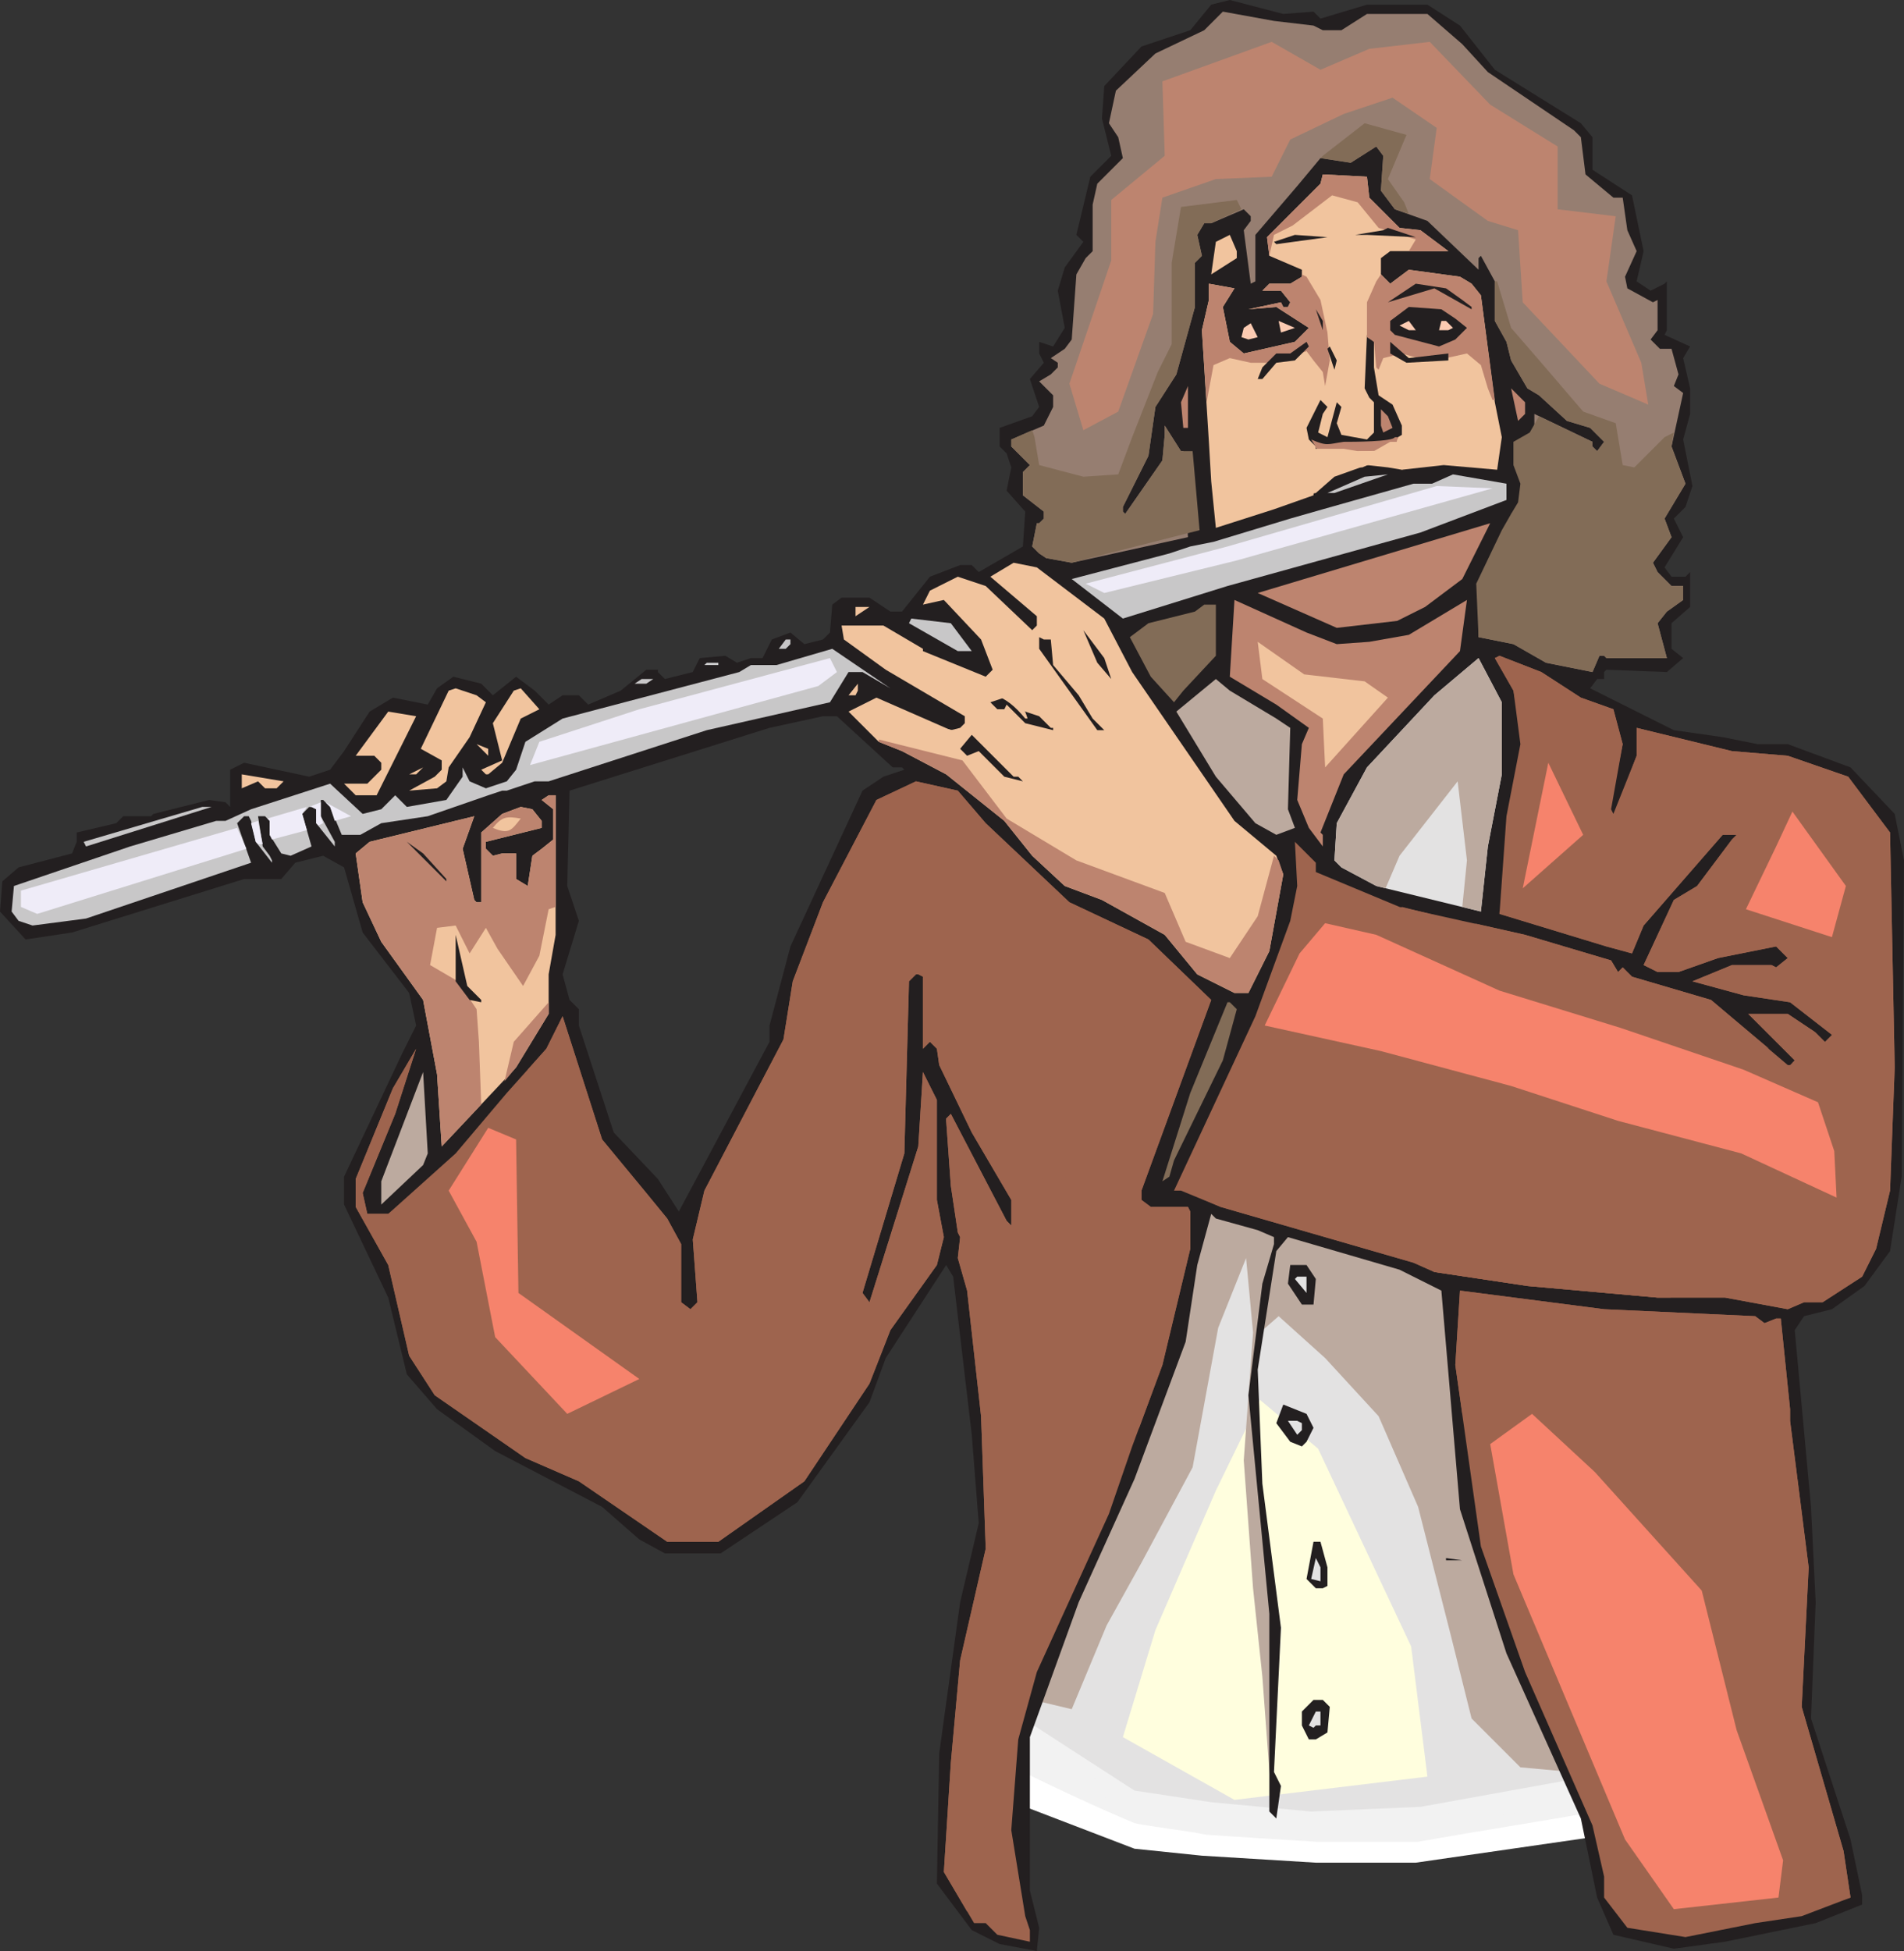 <svg xmlns="http://www.w3.org/2000/svg" width="614.25" height="629.25"><rect width="100%" height="100%" fill="#333333" stroke="none"/><path fill="#fff" fill-rule="evenodd" d="m366 596.25 21.75 2.25 36.75 2.25h32.25l67.5-9.75-49.5-109.5L489 396.75 458.25 378l-67.5-3-51.75 9.75 6 95.25-22.5 52.5L321 579l45 17.25"/><path fill="#fff" fill-rule="evenodd" d="M366 591.75c7.5 1.5 15 2.25 22.5 3 12 1.5 24 2.25 36 3 10.5 0 21.75 0 33-.75 21-3 42.75-6 64.5-9.75L474.75 481.5c4.5-28.5 9-56.25 14.25-84.75-10.5-6-20.25-12.75-30.75-18.75-22.5-.75-45-2.25-67.5-3-17.25 3-34.5 6-51.75 9.75 1.5 31.5 3.75 63.75 6 95.25-7.5 17.25-14.25 34.5-21 51.75-.75 14.25-1.5 27.75-1.5 42 14.25 6 28.5 12 43.5 18"/><path fill="#f2f2f2" fill-rule="evenodd" d="M366 588c7.5 1.5 15.75 2.25 23.25 3.75 11.25.75 23.25 1.5 35.25 2.25h33c21-3.75 41.25-6.75 61.5-10.5-14.25-33.75-29.25-67.5-44.25-102 4.5-28.5 9-56.25 14.25-84.75-10.5-6-20.25-12.75-30.75-18.75-22.5-.75-45-2.25-67.5-3-17.25 3-34.5 6-51.75 9.75 1.5 31.5 3.75 63.75 6 95.25l-20.25 51.75c0 12-.75 24.75-.75 36.75 13.5 6.75 27.75 13.5 42 19.5"/><path fill="#f2f2f2" fill-rule="evenodd" d="M366 585c7.5.75 15.75 2.25 24 3 11.25.75 22.5 2.25 33.75 3 11.25-.75 22.5-.75 34.5-.75 19.5-3.75 39-6.75 58.5-10.5-14.25-32.25-28.5-65.25-42-98.25 4.5-28.5 9-56.25 14.25-84.75-10.5-6-20.25-12.75-30.75-18.75-22.5-.75-45-2.25-67.5-3-17.25 3-34.5 6-51.75 9.75 1.5 31.5 3.75 63.75 6 95.25-6.75 17.25-12.75 34.5-18.75 51.75 0 10.5-.75 21-.75 31.5C339 570 352.5 577.5 366 585"/><path fill="#f2f2f2" fill-rule="evenodd" d="M366 581.25c8.25.75 16.5 2.25 24.75 3.75 10.5.75 21.75 1.5 33 2.25 11.25 0 22.5 0 34.5-.75 18.75-3 37.5-6.75 56.25-10.5-13.5-30.75-27-62.25-39.75-94.5 4.5-28.5 9-56.25 14.25-84.75-10.5-6-20.25-12.75-30.75-18.75-22.5-.75-45-2.25-67.5-3-17.25 3-34.5 6-51.75 9.75 1.5 31.5 3.75 63.75 6 95.25-6 17.25-12 34.5-17.25 51.75C327 540 327 549 327 558c12.75 7.5 25.5 15 39 23.25"/><path fill="#e3e2e2" fill-rule="evenodd" d="m366 577.5 24.75 3.75 32.25 3 35.25-1.5 54-9.75-37.5-91.5L489 396.75 458.25 378l-67.5-3-51.75 9.75 6 95.25-16.5 51.75-.75 21L366 577.5"/><path fill="#fffede" fill-rule="evenodd" d="m362.25 560.25 10.5-34.5 19.5-45 14.25-29.25 18.75 15.75 30 63.75 5.25 42-62.25 7.5-36-20.25"/><path fill="#bcaa9f" fill-rule="evenodd" d="M357 524.25 368.25 504l16.5-30.75 8.25-45 9-22.5 2.25 24-3 41.25 3 41.25 3 28.5 3 40.5L412.5 525l-9-71.25 3-24 6-5.25 15 13.5 17.25 18.75L457.5 486l10.5 41.25 6.75 27L490.5 570l16.5 1.5s-5.25-30.75-5.25-37.5-18-69.75-18-69.75L483 417l-34.5-40.5-109.5-6s-4.5 57-4.5 63v72l-4.5 42 15.75 3.75 11.25-27"/><path fill="#231f20" fill-rule="evenodd" d="M423.75 3.75 426 6l15-4.5h19.5L471 8.25l11.25 14.25L510 39.75l3.75 4.5v10.5L526.5 63l3.75 18-2.25 9.75 4.5 3 4.5-2.25.75-.75v15.75L537 108l8.25 3.75-2.25 3.75 2.25 9.75v8.25l-2.25 8.25 3 15-2.25 6.75-3.75 3.75 3 6-6 9.75 2.25 3h4.5l1.5-1.5v11.25l-6 5.25v8.25l3.75 3-5.25 4.5-19.5-.75-.75.75V219h-2.25l-2.25 3 27 13.5 15.75 2.25L567 240h9.75l20.25 7.5 14.25 15 3 15-.75 102-3.75 24-8.25 11.25-10.5 7.5-9 2.25-3 4.5 5.25 57 1.5 30.75-1.5 37.5 12.75 39 3.75 18v3l-15 6-29.25 6-16.5 2.25-19.5-4.5-5.25-12-5.25-25.5-24-53.25-15-46.5-6-70.5-13.5-6.75-36-10.5-3.75 4.5-6 38.25 1.5 36.75 6 46.5-2.25 46.5 2.25 4.5-1.5 10.5-2.25-2.25V520.5l-6.75-70.5 4.5-36 3.75-12.75V399l-5.25-2.25-13.5-3.75-1.5-1.5-4.5 16.5-3.75 24.75L366 477l-18 39.75-15.75 43.5v49.5l3 12-.75 7.5-12-2.25-9-4.5-11.25-15 .75-42 6.75-48.75 6-25.5-2.25-28.5-6-51-2.25-3.75-19.5 30-5.25 14.25-23.25 32.25L232.5 501h-18l-8.25-4.5-12-10.5-34.5-18L141 454.5l-9.75-11.25-6-24.75-14.25-30v-9l18.75-39.75 4.5-9-2.25-10.5-15-19.5-6-21-6.75-3.75-9 2.25-4.5 5.25h-12l-55.5 17.25-15 2.25L0 294l.75-9.75 5.25-4.5 17.25-4.5 1.5-3.75v-3l12.75-3 2.25-2.25h9l.75-.75 18-4.5 5.25.75 1.5 1.5v-12l4.5-2.25 21 4.5 6.75-2.25 4.5-6 8.25-12.75 7.5-4.5 11.25 2.25 3-5.25 5.25-3.75 9 2.25 3.75 3.75 7.5-6 6 4.5 4.5 4.5 4.5-3h5.25l3 3 10.5-4.5 8.25-6.75h3.75v.75l2.25 2.25 9-2.25 2.25-4.5 8.25-.75 3.75 2.25 4.5-1.5H246l3-6 6-2.25 4.5 3.75 6-1.5 2.25-2.25.75-9 3-2.25h9l6.75 4.5H291l9-11.25 9.75-3.75h3.75l2.25 2.25 14.25-8.25.75-11.25-6-6.75 1.5-7.5-1.5-4.5-2.25-2.25v-6l10.5-3.75 2.25-3-3-9 4.5-5.25-1.5-3v-3.75l4.5 1.5 3.75-6-2.25-12 2.25-7.5 6-8.25-2.25-2.25 4.5-18.75 6.75-6.75-3-12 .75-10.5 12-12.75L384 9.75l6.75-8.25 6-1.5L414 4.5l9.75-.75M288 247.5 270 231h-4.5l-17.25 3.75-64.5 20.25-.75 30.75 3.75 11.25-5.25 17.25 2.25 8.25 3 3v5.25l11.25 34.5 14.25 15 6.75 10.5L248.25 336v-5.25l6.75-25.5L278.25 255l6.75-4.5 6.75-2.25-.75-.75h-3"/><path fill="#967e71" fill-rule="evenodd" d="m423.75 8.25 3 1.5h6L441 4.5h19.5l11.25 9.75 8.25 9L507.75 42l2.25 2.25 1.5 12 9 7.5h3l1.5 10.5 3 6.75-3.75 8.25L525 93l8.25 4.5 1.5-.75v9.75l-2.25 3 3 3h3.75l2.25 8.25-1.5 3.75 3 2.25-3.75 17.25 4.5 12-6.75 11.25 2.25 6-6 8.25 1.5 3 4.5 4.5H543v4.5l-5.25 3.75-3 3.75 3 11.25h-19.5l-.75-.75H516l-2.25 5.25-15-3-10.5-6L477 205.5V195l10.5-25.5v-3.75l9-4.5 3.75-1.5 4.5-3.75-1.5-12-6-4.5H495v-6l18.75 9v1.5l1.5 1.5 2.25-3-4.5-4.5-7.5-2.25-9-8.25-3.75-2.25-5.25-9-1.5-6-3.75-6.75V90.75l-4.5-8.25-.75.75V87l-16.5-15.75L450 67.5l-4.5-6 .75-11.25-2.25-3-8.25 5.25L426 51l-7.5 9L405 75.75v15l-1.5.75-2.25-17.25 2.25-3v-1.5l-2.25-2.25-10.5 4.5h-2.25l-2.25 3.75 1.5 6.75-2.25 2.25V99l-6 21.75-6.75 10.5L370.5 147l-8.25 16.5v1.5l.75.75 12-17.25.75-8.25v-3l5.25 8.25h.75l1.5 27.75-37.5 8.25-8.25-1.5-2.25-1.5-2.25-2.25 1.5-7.5h.75l1.5-1.5V165l-6.75-5.25v-7.5l2.25-2.25-6-6v-2.25l10.5-4.5 3-6v-3.75l-4.5-4.5 3.75-2.25 2.25-2.25V117l-2.25-1.5 4.5-3 2.25-3 1.5-21 3-5.25L352.5 81V66l1.5-6.75 8.25-8.25-1.5-6.75-3-4.5 2.25-10.5 12.75-12 15.75-7.5 6-6 16.5 3 12.75 1.5"/><path fill="#826c57" fill-rule="evenodd" d="m333.75 141 1.5 9 14.25 3.75 11.25-.75 4.5-12 8.25-21 4.5-9V84.75l3-18 18-2.25 1.5 3-9.75 4.5h-2.25l-2.25 3.75 1.5 6.75-2.25 2.25V99l-6 21.75-6.75 10.5L370.5 147l-8.25 16.5v1.5l.75.75 12-17.25.75-8.25v-3l5.25 8.25h3.75L387 171l-41.25 10.5-8.25-1.5-2.25-1.5-2.25-2.25 1.5-7.5h.75l1.5-1.5V165l-6.75-5.25v-7.5l2.25-2.25-6-6v-2.25l6.75-3 .75 2.25M426 51l.75-.75 13.5-10.5 13.5 3.75-6 14.25 5.25 7.5 1.5 3.75-4.5-1.5-4.5-6 .75-11.25-2.25-3-8.25 5.25L426 51m56.25 39.75h.75l4.5 15 9.75 11.25 13.5 15.75 10.5 3.75 2.25 13.5 3.75.75L537 141l3-1.5-.75 4.5 4.5 12-6.75 11.25 2.25 6-6 8.25 1.5 3 4.5 4.5H543v4.5l-5.25 3.75-3 3.75 3 11.25h-19.5l-.75-.75H516l-2.25 5.25-15-3-10.5-6L477 205.5l-.75-17.25L484.5 171l3-5.25 2.25-3.75.75-6-2.25-6v-7.5l5.25-3 3-5.25 17.25 8.25v1.5l1.5 1.5 2.25-3-4.5-4.5-7.5-2.25-9-8.25-3.75-2.25-5.25-9-1.5-6-3.75-6.75V90.75"/><path fill="#f1c49e" fill-rule="evenodd" d="m441.75 63.75 9.75 9.75 6.75.75 9 6.75H448.5l-3 2.25v5.25l3 3 6-4.5 16.5 2.25 3.75 2.25 3 3.75 4.5 34.5L484.5 141l-1.5 10.5-17.25-1.5-13.5 1.5-3.75-9 3.75-2.25v-3l-3-6.75-4.5-3-1.5-9v-8.25L441 108l-.75 17.25 1.5 3 1.5 1.5v9.75l-2.25 2.25-8.25-1.5-1.5-3.75 1.5-5.25-1.5-1.5-3 11.25-3-1.5 1.5-6 1.5-2.25L426 129l-4.5 9 .75 3.75 2.25 2.25-.75 15.75-12.75 4.5-18.75 6-1.5-15-.75-12.75-2.25-36 2.25-9.75V91.5l8.25 1.5-3.75 6 2.25 11.25 4.5 3.75 16.5-3.75 4.5-4.5-10.5-6.75-9 .75 10.5-2.25.75 1.5h1.5l.75-1.5-3-3.75h-6l2.25-2.25h6.75l3.75-2.25V87l-10.5-4.5-.75-6L426 59.25l.75-3L441 57l.75 6.75"/><path fill="#bd846f" fill-rule="evenodd" d="M423 141.75c5.25 2.25 5.25 1.5 10.5.75 3 0 15.75 0 16.5-1.5h.75s.75 0 0 .75c-.75 6-15 8.25-24 5.25-1.5-.75-2.25-3-3.75-5.25m-33.75-12 2.25-12 5.25-2.25 6.75 1.5h5.25l6.75-1.5 6-2.25 2.25 3 3 3.75.75 4.5 1.5-8.25-.75-9-2.25-10.5-4.5-7.5-1.5-.75v.75l-3.75 2.25h-6.75l-2.25 2.25h6l3 3.75-.75 1.5H414l-.75-1.5-10.5 2.25 9-.75 10.5 6.75-4.5 4.5-16.5 3.75-4.5-3.75L394.5 99l3.75-6-8.25-1.5v5.25l-2.25 9.75 1.5 23.25M409.5 82.5l1.5-6.75 6-3L429.75 63l8.25 2.25 6.75 8.25 12 3.75L454.5 81h12.75l-9-6.75-6.75-.75-9.75-9.75L441 57l-14.25-.75-.75 3-17.25 17.25.75 6m36 6-1.5 2.25-3 6.75v11.25l2.25 1.5.75 8.25.75.75 1.5-3.75 6-1.5 5.25 1.5h9l6.75-1.5 4.5 3.75 2.25 7.5 1.5 3.75h.75l-4.5-33.75-3-3.75-3.75-2.25L454.5 87l-6 4.5-3-3"/><path fill="#231f20" fill-rule="evenodd" d="M441 75.75h-3.75l9-1.5 1.5-.75 9 3-15.75-.75"/><path fill="#f1c49e" fill-rule="evenodd" d="m399 83.25-8.25 5.25 1.5-10.5 4.5-2.25L399 81v2.25"/><path fill="#231f20" fill-rule="evenodd" d="M411.75 78.75 411 78l6.75-2.25 10.5.75-16.5 2.25m60 18 3 2.25v.75l-12-6.75-15 4.5 9-6 9.75 1.5 5.25 3.75m-2.25 6 3.75 3-3.75 3.75-5.25 2.25L450 108l-1.5-1.5v-3l6-4.5 10.5.75 4.5 3m-42.75 3.75-2.25-6.75 2.25 3.75zm0 0"/><path fill="#fccbb2" fill-rule="evenodd" d="m451.5 105 3-1.5 2.25 3h-2.25l-3-1.5m17.25.75-1.5.75h-3l.75-3h1.5l2.25 2.25m-66 3.75-2.25-.75.75-3 2.25-1.5 2.25 4.5-3 .75"/><path fill="#231f20" fill-rule="evenodd" d="m417.75 116.25-6 .75-4.5 5.25h-1.5l1.5-3.75 4.5-4.5h4.5l5.25-3.75.75 1.5-4.5 4.5m49.5-2.25v2.25l-13.5.75-5.25-3v-3.75l6 5.25 12.75-1.5m-36.75 5.25-2.25-6.75.75-.75 2.25 4.5-.75 3"/><path fill="#bd846f" fill-rule="evenodd" d="m381.75 138-.75-8.25 2.25-5.25V138h-1.5M492 133.5l-2.25 2.25-2.25-10.5 4.5 4.5v3.75"/><path fill="#c8c7c8" fill-rule="evenodd" d="M430.5 159h-2.25l12-5.25 7.5-.75-17.25 6m55.5 2.25-27.75 10.5L396 189l-33.75 10.5-16.5-12.75 31.5-8.25 6.75-2.25 7.5-1.5 24.75-7.5 10.5-3L456 156h6l6.75-3 17.25 3v5.25"/><path fill="#bd846f" fill-rule="evenodd" d="m450.75 200.25-19.5 2.25-25.5-11.25 75-22.5-9 18-12 9-9 4.5"/><path fill="#f1c49e" fill-rule="evenodd" d="m356.25 199.5 9 17.25 33 48 13.5 11.25 2.25 6-4.5 24.75-6.75 13.5h-4.5l-12-6-10.5-12.75-20.25-11.25-12-4.5L333 276l-9-11.25-18.75-15-14.25-7.5-7.5-3-9.75-9.75 9-4.5 24 10.5 3-.75 1.5-1.5V231l-25.5-15-13.5-9.75-.75-4.5H285l12.75 7.5v.75l20.25 8.25 2.25-2.25-3.75-9.75-12-12.75-6.75 1.5 2.25-4.5 9-4.5 9 3 15 14.25 1.5-1.5v-3l-15-12.75 7.5-4.5 7.5 1.5 21.75 16.5"/><path fill="#f1c49e" fill-rule="evenodd" d="m333.75 253.5-5.25-8.25 12 2.25 3-8.25L348 231l7.5 3 .75-13.5 9.75.75 16.5 31.5 23.25 21-2.25 13.5-6 12-9.75-4.5-4.5-12.75-49.5-28.5m-2.25-66c3 2.25 7.5 3.75 11.25 6 1.5.75 3 3 4.5 3.75 1.5 1.5 3.75 2.25 5.25 3.75 2.25 2.25 4.5 8.25 6 11.25h-.75c-1.5-.75-3-2.25-3.75-3-1.5-1.5-2.25-3.75-3.75-4.5-2.25-1.5-4.5-1.5-6.75-3-1.5-1.5-2.25-3-3.75-4.5-3-3.75-6-5.25-8.25-9.75m-47.25 42.75 13.5 3.75c3.75.75 9.75.75 13.5 3 3 2.25 5.25 7.5 7.5 10.5l-5.25-3c-1.5-1.5-3-3-4.5-3.75s-3-.75-4.5-.75c-8.25-1.5-14.25-3.75-20.25-9.75"/><path fill="#826c57" fill-rule="evenodd" d="m392.25 211.5-10.5 11.25-3 3.75-7.5-8.25-6.75-12.75 6-4.5 15-3.75 3-2.25h3.75v16.5"/><path fill="#bd846f" fill-rule="evenodd" d="m441.75 207 12.75-2.25 18.75-11.25L471 210l-37.5 39.75-7.5 18.75.75.75V273l-4.5-6-3.75-9 1.5-18 2.25-5.25-10.5-7.5-15-9 1.5-24.75L421.5 204l9.75 3.75 10.5-.75"/><path fill="#f1c49e" fill-rule="evenodd" d="M276 198.75v-3h4.5zm0 0"/><path fill="#c8c7c8" fill-rule="evenodd" d="M313.5 210H309l-15.75-9 .75-1.5 12.75 1.5 6.75 9"/><path fill="#231f20" fill-rule="evenodd" d="m358.5 219-4.5-5.25-4.5-10.5 6.75 9 2.25 6.75M339 206.25l.75 8.25 8.25 9.75 4.5 7.5 3.75 3.75H354l-18.75-26.25v-3.75l1.5.75H339"/><path fill="#c8c7c8" fill-rule="evenodd" d="m255 207.75-1.5 1.5h-2.25l2.25-3h1.5v1.5m23.25 9h-4.5l-6 9.75-39.75 9-51 16.5h-4.5l-9 3H162l-4.5 1.5-19.5 6.75-15 2.25-6.75 3.75h-6l-3.75-9-2.25-2.25h-.75v5.25l4.5 8.25v1.5l-6-7.5V261l-1.5-.75h-.75l-2.25 2.25 3 10.5-6.75 3-3-.75-3.75-6v-4.5l-1.5-1.5h-2.25l1.5 9.75 2.25 3 .75 1.5v.75l-5.25-6.75-1.5-6.75-.75-1.5h-1.5l-2.25 2.25 4.5 12.75-53.25 18-17.25 2.25L6 297l-2.25-3 .75-8.25L42 273l27.75-8.25h3L81 261l25.5-8.25 10.5 9.75 6-1.5 4.5-4.5 3.75 3.75L144 258l5.25-7.5v-3l2.25 4.5 5.25 2.25 6.75-2.25 3-3.75 3-9 12-7.5 57-15 3.75-2.25h8.25l18-5.25L287.25 222l-9-5.25"/><path fill="#e3e2e2" fill-rule="evenodd" d="M484.5 249.75 480 273l-2.25 21-33.75-8.25-11.25-6-2.25-2.25.75-12 9.75-18 21.75-23.25 14.25-12 7.5 14.25v23.25"/><path fill="#c8c7c8" fill-rule="evenodd" d="M231.75 214.5h-4.5l.75-.75h3.75v.75m-23.25 6h-3.75L207 219h3.75l-2.25 1.5"/><path fill="#bcaa9f" fill-rule="evenodd" d="m411.75 231.75 4.5 3-.75 26.25 2.25 6-6 2.25-6.75-3.75-12.75-15-12.75-21 12.75-10.5 4.5 3.75 15 9"/><path fill="#f1c49e" fill-rule="evenodd" d="M276 224.25h-2.25l3-3.75v2.25l-.75 1.5m-119.25 2.25-5.25 11.25-6.75 9.75-.75 4.5-3 2.25-9 .75 8.25-4.5 2.25-2.25v-3l-6.75-3.75 9-18.75L147 222l6.75 2.25 3 2.25m11.25 5.25L162 246l-4.5 3.75h-.75l-1.5-1.5 6.75-3-3-12 6.75-10.5L168 222l6 6.75-6 3"/><path fill="#231f20" fill-rule="evenodd" d="m335.25 231 3.75 3.75h.75v.75l-9-2.25-6-6-.75 1.5h-2.25l-2.25-2.25 4.5-1.5v-.75l6.75 5.25 4.5 1.5"/><path fill="#f1c49e" fill-rule="evenodd" d="M121.5 256.5h-6.75l-3.75-3.75h7.5l4.5-4.5V246l-2.25-2.25h-6l10.5-14.25 9 1.5-12.75 25.5"/><path fill="#231f20" fill-rule="evenodd" d="m328.5 250.5 1.5 1.5-6-1.5-8.25-8.25-3.75 1.5-2.25-2.25 3.75-4.5 13.5 13.5h1.5m221.25-5.25-6 5.25-12.75-2.25-.75-2.25v-3.75l5.25-3 10.5 2.25 3.75 3.75"/><path fill="#f1c49e" fill-rule="evenodd" d="m157.5 243.75-3.75-3.75 3.75 1.5zm0 0"/><path fill="#fff" fill-rule="evenodd" d="m546 245.25-4.5 2.25-8.25-1.5 4.5-3.75 7.5 1.5.75 1.5"/><path fill="#f1c49e" fill-rule="evenodd" d="m132 249.75 4.5-2.25-2.25 2.25zm-42.75 4.5H85.5L83.25 252 78 254.25v-4.5L91.5 252l-2.25 2.25m90 47.25L177 314.25V327l-10.5 17.25-24 25.5-1.5-23.25-4.5-24-13.5-18.75-6-12.75-2.25-15.75 4.5-3.75 33.75-8.25-3.75 10.5 3.75 16.5.75.75h1.5v-22.5l6.75-6 6-2.25 3.75.75 3 3.75V267l-18 4.5v2.25L159 276l3-.75h4.5v8.25l3.75 2.25 1.5-9.75 3-2.25 3.75-3V261l-3.75-3 2.25-1.5h2.25v45"/><path fill="#bd846f" fill-rule="evenodd" d="M155.25 356.25 154.5 336l-.75-10.5-6-9-9-5.25 2.25-12 6-.75 4.5 9 5.25-8.25 3.75 6.75 8.25 12 5.25-9.75 3-15 2.25-.75v-36H177l-2.25 1.5 3.75 3v9.75l-3.75 3-3 2.25-1.5 9.75-3.75-2.25v-8.25H162l-3 .75-2.25-2.25v-2.25l18-4.5v-2.25l-3-3.75-3.75-.75-6 2.25-6.75 6V291h-1.5l-.75-.75-3.75-16.5 3.75-10.5-33.75 8.25-4.5 3.75L117 291l6 12.75 13.5 18.75 4.5 24 1.5 23.25 12.75-13.5M177 319.5v7.5l-10.5 17.25-3.75 4.5 3-12.75L177 323.25v-3.75"/><path fill="#c8c7c8" fill-rule="evenodd" d="m27.75 273-.75-1.5 38.25-11.25h3L27.75 273"/><path fill="#231f20" fill-rule="evenodd" d="M144 283.5v.75l-12.75-12.75 5.25 3.75 7.5 8.25m11.25 39v.75l-3.75-.75-4.5-6v-15l3.75 16.5 4.5 4.5"/><path fill="#826c57" fill-rule="evenodd" d="m399 325.5-4.5 16.5-15.75 32.25-1.5 5.25L375 381l9-28.5 12-29.25h.75l2.25 2.25"/><path fill="#bcaa9f" fill-rule="evenodd" d="M136.5 375.75 123 388.5V381l13.5-35.25L138 372l-1.5 3.75"/><path fill="#231f20" fill-rule="evenodd" d="m424.5 412.5-.75 8.25H420l-4.5-6.75.75-6h5.25l3 4.5"/><path fill="#e3e2e2" fill-rule="evenodd" d="m421.5 417-3.75-4.5.75-.75h3V417"/><path fill="#9e644e" fill-rule="evenodd" d="m566.25 424.5 3 2.25 3.75-1.5h1.5l3 29.25v3.75l6 47.25-2.25 45 13.5 46.5 2.25 15-15.75 6-15 2.25-22.5 4.5-18.75-3-7.5-9.75v-6.75l-3.75-16.5-21.75-49.5-14.25-40.5-8.25-58.5 1.5-24 46.5 6 48.75 2.25M510 225l-12.75-8.25-13.5-5.25-1.5.75 6 10.5L490.5 240l-4.5 23.25-2.25 31.5 34.5 10.5 8.25 2.25 3.75-9 25.5-29.25h4.5l-1.5 1.5-11.25 15-7.5 4.5-9.75 21 4.5 2.25h6.75l12.75-4.5 18.75-3.75 3.75 3.75-3.75 3-1.5-.75h-12.75L546 316.5l16.5 4.5 15 2.25 13.5 10.5-2.25 2.25-3-3-9-6H564l15 15-1.5 1.5h-.75l-24.75-21-25.5-7.5-3-3-1.5 1.5-2.25-3.75L492 301.5l-40.5-9-27-11.25v-3l-6.75-6.75.75 14.25-2.25 11.25L405 327.75 378.75 384H381l12.75 5.25 62.25 18 6.75 3 30 4.5 42 3.75h21.75l20.25 3.75L582 420h6l12.75-8.25 4.5-9 4.5-18.75 1.5-39.75-1.5-75.75-13.5-18-19.5-6.75-18-1.5-30.75-7.5v9l-7.5 18.75-.75-1.5 3.75-21-3-11.25L510 225m-192 40.5 27 25.5 25.5 12 20.25 19.5-22.5 61.5v3l3 2.25h12l.75 1.5v12l-9 37.5-9.75 26.25-7.5 21.75-23.25 51-6 21.75-2.25 29.25 4.5 27.75 1.5 4.5v3.75l-10.5-2.25-3.75-3.75h-3.75l-9.75-16.5 2.25-35.25 3-33 8.25-36-1.5-42.75-4.5-40.5-3-10.5.75-6.75-.75-1.5-2.25-15-1.5-21v-.75l1.5-1.5 18 34.5 1.5 1.5V387l-12.75-21.75L303 343.5l-.75-5.25L300 336l-2.25 2.25V315l-1.5-.75h-.75l-2.25 2.25-1.5 55.5-13.5 45 2.25 3 15.75-50.25 1.5-24 4.5 9V387l2.25 12-2.25 9-15 21-6.75 17.25-21 31.5-27.75 19.5h-16.5l-28.5-19.5-17.25-7.5L140.25 450 132 437.25 125.25 408l-10.5-18.75v-9l12-29.25 7.5-12.75-6.75 21-10.5 25.5 1.5 6.75h6.75L147 372l16.5-19.5 12.75-14.25 5.25-10.5 12.75 39.75 14.25 17.25 6.75 8.25 4.5 8.25V420l3 2.25L225 420l-1.5-20.25 3.75-15.75 17.25-33 8.25-15.75 3-18.75 9.75-25.5 17.25-33 12.75-6 13.5 3 9 10.5"/><path fill="#f6836c" fill-rule="evenodd" d="m480.75 465.75 13.5-9.75 20.25 18.75L549 513l11.25 45 15 42-1.5 12-33.75 3.75-15.75-22.5-36-85.5-7.5-42m-53.25-168 16.5 3.75 39.75 18 39 12L562.5 345l24 10.5 5.25 15.75.75 15L561.75 372 522 361.5l-34.5-11.25-42-11.25-37.5-8.25 11.25-23.25 8.25-9.75"/><path fill="#9e644e" fill-rule="evenodd" d="m128.25 389.25 21.75 10.5-3.75 27 7.5 24 40.5 18.75 26.25 6.75 3.75-17.25 9.75-14.25 20.25-12 12-33.75 7.5-26.25 6-24-6.75-19.5L246.75 366l-6 32.25-9 27.75L213 446.25l-8.25-22.5-23.25-12-4.5-14.25v-33l-6.75-19.5 6-6.75 5.25-10.5 12.75 39.75 14.25 17.25 6.75 8.25 4.5 8.25V420l3 2.25L225 420l-1.5-20.25 3.75-15.75 17.25-33 8.25-15.75 3-18.75 9.75-25.5 17.25-33 12.75-6 13.5 3 9 10.5 27 25.5 25.5 12 20.25 19.5-22.5 61.5v3l3 2.25h12l.75 1.5v12l-9 37.5-7.5 20.25-21.75 19.5-11.25 18-7.5 25.5-6.75 29.25-3 39.75-5.25 24-7.5-12.75 2.25-35.25 3-33 8.25-36-1.5-42.75-4.5-40.5-3-10.5.75-6.75-.75-1.5-2.25-15-1.5-21v-.75l1.5-1.5 18 34.5 1.5 1.5V387l-12.75-21.75L303 343.5l-.75-5.25L300 336l-2.25 2.25V315l-1.5-.75h-.75l-2.25 2.25-1.5 55.5-13.5 45 2.25 3 15.75-50.25 1.5-24 4.5 9V387l2.25 12-2.25 9-15 21-6.75 17.25-21 31.5-27.75 19.5h-16.5l-28.5-19.5-17.25-7.5L140.25 450 132 437.25 125.25 408l-10.5-18.75v-9l12-29.25 7.5-12.75-6.75 21-10.5 25.5 1.5 6.75h6.75l3-2.25M471.75 456l8.25-10.5 36 6 14.25 31.5 29.25 7.5 12.75 44.25 1.5 33.75 21 44.25L597 612l-2.25-15-13.5-46.5 2.25-45-6-47.25v-3.75l-3-29.25H573l-3.75 1.5-3-2.25-48.75-2.25-46.5-6-1.5 24 2.25 15.75m67.5-37.5h-4.5l-42-3.75-30-4.5-2.25-1.5 35.25 3.75 43.5 6"/><path fill="#9e644e" fill-rule="evenodd" d="m381.75 384 18.75-24.75 21.75-3 22.5 15.75L474 385.5l63.75 12 32.25 15 21.75-3.75 12-13.5v-30l-1.5-26.25-8.25-13.5-.75-12.75 9-18 1.5-21.75-4.5-15-20.25-9-23.25-1.5-3.75 18 8.25-1.5 3 9.75-15 17.25 1.5 10.5 20.25-2.25 13.5 8.25-13.5 9 17.25 6 5.25 12.75-1.5-.75v-.75l-13.5-10.5-15-2.25-16.5-4.5 12.75-5.25h12.75l1.5.75 3.75-3-3.75-3.75-18.75 3.75-12.75 4.5h-6.75l-4.5-2.25 9.75-21 7.5-4.5 11.25-15 1.5-1.5h-4.5l-25.5 29.25-3.75 9-8.25-2.25-34.5-10.5V294h12l17.25-3 2.25-9.75 10.5 6-1.5-15.75-3-9.75 6.75-18v-9l30.75 7.5 18 1.5 19.5 6.75 13.5 18 1.5 75.75-1.5 39.75-4.5 18.75-4.5 9L588 420h-6l-5.25 2.25-20.25-3.75h-21.75l-42-3.75-30-4.5-6.75-3-62.25-18-12-5.25m204-51-9-6H564l15 15-.75.75 1.5.75 2.25-12 3.75 1.5m-15 5.25L552 322.5l-25.5-7.5-3-3-1.5 1.5-2.25-3.75L492 301.5l-16.5-3.75 21.75 7.5 14.25 9 26.25 8.25 25.5 12 7.5 3.75m-106.5-42.75-12-3-.75.75 12.75 2.25m57.75-48 1.5-7.5-3-11.25L510 225l-12.75-8.25-13.5-5.25-1.5.75 6 10.5 1.5 8.25 9.75 3 17.25 7.5 5.25 6"/><path fill="#231f20" fill-rule="evenodd" d="m423.75 460.5-2.25 4.5-1.5 1.5-3.75-1.5-4.5-6 2.25-6 7.5 3 2.25 4.5"/><path fill="#e3e2e2" fill-rule="evenodd" d="M420 459v2.25l-1.5 1.5-3-4.5h3l1.5.75"/><path fill="#231f20" fill-rule="evenodd" d="M428.25 505.5v6l-1.5.75h-2.25l-3-3 2.25-12H426l2.25 8.25"/><path fill="#e3e2e2" fill-rule="evenodd" d="m423 509.25 1.5-6.75 1.5 3v4.5l-3-.75"/><path fill="#231f20" fill-rule="evenodd" d="M466.5 503.25v-.75l5.25.75zM429 550.5l-.75 8.25-3.75 2.25h-2.25l-2.25-4.5V552l3.75-3.75h3l2.25 2.25"/><path fill="#e3e2e2" fill-rule="evenodd" d="M426 556.5h-1.5l-.75.75-1.5-.75 2.25-4.5h1.5v4.5"/><path fill="#fccbb2" fill-rule="evenodd" d="m412.5 103.5.75 3.75 4.5-1.5zm0 0"/><path fill="#efecf8" fill-rule="evenodd" d="M6.75 287.25 76.5 267l3 6.75-67.5 21-5.25-2.25v-5.25M81 265.5l2.25-.75 1.5 7.5h-1.5l-.75-.75-1.5-6m5.25-1.5L99 260.25l-1.5 2.25 1.5 5.25-11.25 3-.75-1.5v-4.5l-.75-.75m13.5-3.75 3.75-1.5v4.5l.75 2.25-1.5.75-.75-.75V261l-1.5-.75h-.75m5.25-1.5 8.25 4.5-5.25 1.5-1.5-4.5-1.5-1.5m69-19.5 32.25-10.5 61.5-16.5 2.25 4.5-6 4.5-93 25.5 3-7.5m176.25-51 45.75-12 67.5-19.5 18 .75-82.5 23.25-42.75 10.5-6-3"/><path fill="#f1c49e" fill-rule="evenodd" d="M401.25 162 396 139.5l2.25-13.5 23.25-8.25-6 27L401.25 162M462 140.25l-5.25-3.75-6-12 3.75-3 12.75-.75 8.25 6.75-2.25 8.25-3.75 6-7.5-1.5"/><path fill="#f1c49e" fill-rule="evenodd" d="M462.75 138.75c-2.25-.75-3.75-2.25-5.25-3-1.5-3.75-3-6.75-4.5-9.75.75-.75 1.5-2.25 3-3 3.75 0 6.75 0 10.5-.75 3 2.25 5.25 3.75 7.5 6l-2.25 6.75c-.75 1.5-2.25 3.75-3 5.25-2.25-.75-4.5-.75-6-1.5"/><path fill="#f1c49e" fill-rule="evenodd" d="M462.75 138c-1.5-1.5-3-2.25-4.5-3-.75-3-2.25-5.25-3.75-8.25l2.25-2.25c3 0 6.75 0 9.75-.75 1.5 2.25 3.75 3.75 6 4.5-.75 2.25-1.5 4.5-2.25 6l-2.25 4.5c-2.25-.75-3.75-.75-5.25-.75"/><path fill="#f1c49e" fill-rule="evenodd" d="M462.75 136.5c-.75-.75-2.25-1.5-3-2.25-1.5-2.25-2.25-4.5-3-6.75.75 0 .75-.75 1.5-1.5h7.5c1.5.75 3 2.25 4.5 3-.75 1.5-.75 3-1.5 4.5s-1.5 2.25-2.25 3.75c-.75-.75-2.25-.75-3.75-.75"/><path fill="#f1c49e" fill-rule="evenodd" d="M462.75 135c-.75-.75-1.5-1.5-2.25-1.5l-2.25-4.5 1.5-1.5H465c1.5.75 2.25 1.5 3.75 2.25-.75.75-.75 2.25-1.5 3.75-.75 0-.75 1.5-1.5 2.25-.75-.75-1.5-.75-3-.75"/><path fill="#f1c49e" fill-rule="evenodd" d="m463.5 133.5-1.5-.75-1.5-3 .75-.75h3l2.25 1.5-.75 2.25-.75 1.5-1.5-.75m-27-.75L441 135c-5.25 4.5-3 4.5-8.25.75l3.75-3m-2.25-25.5c2.25 3 3.75 6 4.5 9 0 4.5 0 9-3 12-3.75-6.75-2.25-14.25-1.5-21m1.5-12h-4.5L426.75 84l6.75-2.25 8.25 3-6 10.5"/><path fill="#f1c49e" fill-rule="evenodd" d="M435.75 94.5h-4.5c-.75-3.75-2.25-6.75-3.75-9.75 2.25-.75 3.75-1.5 6-2.25l6.75 2.25c-1.5 3-3 6.75-4.5 9.75"/><path fill="#f1c49e" fill-rule="evenodd" d="M435.75 93H432c-1.5-2.25-2.25-5.25-3-7.5 1.5-.75 3-1.5 4.5-1.5 1.5.75 3.75.75 6 1.5-1.5 2.25-3 5.25-3.75 7.5"/><path fill="#f1c49e" fill-rule="evenodd" d="M435 92.25h-3c-.75-2.25-1.5-4.5-2.25-6 1.5-.75 2.25-.75 3.75-1.5 1.5.75 3 .75 4.5 1.5-.75 2.25-1.5 3.75-3 6"/><path fill="#f1c49e" fill-rule="evenodd" d="M435 91.5h-2.25c-.75-2.25-1.5-3-1.5-4.5.75-.75 1.5-.75 2.25-1.5 1.5.75 2.25.75 3.75 1.5-.75 1.5-1.5 2.25-2.25 4.5"/><path fill="#f1c49e" fill-rule="evenodd" d="M434.25 90h-.75l-1.5-3h1.5l2.25.75-1.5 2.25"/><path fill="#bd846f" fill-rule="evenodd" d="M445.5 137.25V132l2.25 2.25 1.5 3.75-3 1.5-.75-2.25m-162 101.25 27 6.75L324.75 264l22.5 13.5 28.5 10.5 6.75 15.75 14.25 5.25 9-13.5L411 276l1.5 1.5 1.5 4.5-4.5 24.75-6.75 13.5h-4.5l-12-6-10.5-12.75-20.25-11.25-12-4.5L333 276l-9-11.25-18.75-15-14.25-7.5-7.5-3v-.75"/><path fill="#f1c49e" fill-rule="evenodd" d="M285 207c5.25 3 12 7.5 17.25 9 2.25.75 4.5 0 6 .75 9.75.75 20.25 4.5 23.25 15h-.75C324 223.5 319.5 223.5 310.5 222c-11.25-.75-18.75-5.25-25.5-15m27-15c11.25 4.5 27.75 21.75 28.5 34.5-3-4.5-6.75-10.5-10.5-13.5-1.5-1.5-3-2.25-4.5-4.5-5.25-4.5-9-11.25-13.5-16.5m-162 34.5c-.75 2.25-1.5 5.25-2.25 7.5-1.5 1.5-3.75 2.25-4.5 3.75-1.5.75-1.5 2.25-2.25 3h-.75c-1.5-7.5 3-10.5 9.75-14.25m17.25 3.75c-1.5 3.75-2.25 6-6.75 7.5V237c0-5.25 2.25-5.25 6.75-6.75M126 232.5c0 6 0 7.5-6 8.25-1.5-2.25 4.5-6.75 6-8.25m42 31.5c-3 3.75-3.75 5.25-9 3 3-3.75 4.5-3.75 9-3m239.25-45-1.5-12 15 10.5 19.5 2.25 7.5 5.25-20.25 22.5-.75-15.75-19.5-12.75"/><path fill="#bd846f" fill-rule="evenodd" d="M345 123.75 358.5 84V64.5l17.25-14.25-.75-24 35.25-12.75 15.75 9 15.75-6.75 19.5-2.25 19.5 20.25 21.75 13.5V67.5l18.75 2.25-3 21L529.5 117l2.25 13.5-15.75-6.75-24.75-26.25-1.5-23.25-9.75-3-18.75-13.5 2.25-16.5-14.25-9.75-15.75 5.25L416.25 45l-6 12-18 .75-17.25 6L372.75 78l-.75 23.25-11.25 31.5-11.25 6-4.5-15"/><path fill="#bcaa9f" fill-rule="evenodd" d="m447 286.5 4.5-10.5 18.75-24 3 25.5-1.5 15 6 1.5 2.25-21 4.5-23.25V226.5l-7.5-14.25-14.25 12L441 247.5l-9.75 18-.75 12 2.25 2.25 11.25 6 3 .75"/><path fill="#9e644e" fill-rule="evenodd" d="m334.5 375.75-8.25-19.5-2.25-28.5L341.25 309 363 323.25l-.75 40.5L352.5 420l-18-44.25"/><path fill="#9e644e" fill-rule="evenodd" d="M336 374.25c-2.25-6-5.25-11.25-7.5-16.5-.75-8.25-.75-16.5-1.5-24.75 4.5-5.25 9.75-10.5 14.25-15.75C348 321 354 325.5 360 329.25v34.5c-3 15.75-6 32.25-9 48-5.25-12.75-9.75-25.5-15-37.5"/><path fill="#9e644e" fill-rule="evenodd" d="M337.5 372c-2.25-4.5-4.5-9-6-13.5l-2.25-20.25c4.5-3.75 8.25-8.25 12.75-12.75 5.25 3.75 10.5 6.75 15.75 10.5-.75 9-.75 18.75-.75 27.75-3 13.5-5.25 26.25-7.5 39.75-3.75-10.5-8.25-21-12-31.5"/><path fill="#9e644e" fill-rule="evenodd" d="M338.25 370.5c-1.5-3-3-6.75-4.5-10.5 0-5.25-.75-10.5-1.5-15.75 3.75-3.75 6.75-6.75 9.75-10.5 4.5 3 8.25 5.25 12 8.25v21.75c-2.25 10.5-3.75 21-6 31.5-3-8.25-6-16.5-9.75-24.75"/><path fill="#9e644e" fill-rule="evenodd" d="M339.75 369c-.75-2.25-2.25-5.25-3-7.5-.75-4.5-.75-7.5-1.5-12 2.25-2.25 5.25-4.5 7.5-6.75 3 1.5 6 3 8.25 5.25v16.5c-1.5 7.5-3 15-3.75 22.5-3-6-5.25-12-7.5-18"/><path fill="#9e644e" fill-rule="evenodd" d="m341.25 367.5-2.25-5.25-.75-6.75 4.5-4.5 5.25 3v10.5l-2.25 14.25-4.5-11.25"/><path fill="#f6836c" fill-rule="evenodd" d="m144.75 384 12.75-20.25 9 3.75.75 49.5 39 27.75L183 456l-23.25-24.75-6-30.75-9-16.5m433.5-122.25 17.25 24-4.5 16.5-27.75-9L573 273l5.25-11.25M499.5 246l11.25 23.25-19.5 17.25zm0 0"/><path fill="#f1c49e" fill-rule="evenodd" d="M422.25 144.75h11.25l4.5.75h5.25l5.25-3h3.75l3 7.5-3 1.5-4.5-.75L441 150l-10.5 3.75-6 5.25-3.75.75 1.5-15"/><path fill="#bd846f" fill-rule="evenodd" d="m432.75 199.5-6-5.25 9-6.75 15.75-4.5 9.75 2.25-9 12-19.5 2.25"/><path fill="#bd846f" fill-rule="evenodd" d="m434.25 198-4.5-4.5c2.25-1.5 4.5-3.75 7.5-6 3.75-.75 8.25-2.25 12.75-3.75 3 .75 6 1.5 8.25 2.25-2.25 3-4.5 6.75-7.5 9.75-5.25.75-10.5 1.5-16.5 2.25"/><path fill="#bd846f" fill-rule="evenodd" d="M435.75 196.5c-.75-.75-2.25-2.25-3.75-3 2.25-2.25 4.5-3.75 6-5.25 3.75-.75 7.5-2.25 11.25-3 2.25.75 4.5.75 6.75 1.5-2.25 3-3.75 5.25-6 8.25-4.5.75-9.75 1.5-14.25 1.5"/><path fill="#bd846f" fill-rule="evenodd" d="m438 195.75-3-3c1.5-1.5 3-2.25 4.5-3.75 3-.75 5.25-1.5 8.25-2.25 2.25 0 3.75.75 6 .75-1.5 2.25-3.75 4.5-5.25 6.75-3.75 0-7.5.75-10.5 1.5"/><path fill="#bd846f" fill-rule="evenodd" d="m439.5 194.25-2.25-2.25c1.5-.75 2.25-1.5 3.75-2.25s3.75-1.5 6-2.25c1.5.75 2.25.75 3.75.75-.75 1.5-2.25 3.75-3.75 5.25-2.25 0-5.25.75-7.5.75"/><path fill="#bd846f" fill-rule="evenodd" d="m441 193.5-1.5-1.5 2.25-2.25 3.75-.75 3 .75-2.25 3-5.25.75"/><path fill="#f1c49e" fill-rule="evenodd" d="M423.75 155.25c3.75-7.5 6.75-9 15-9.75 6 0 10.5-.75 15 3v.75c-3-.75-6-.75-8.25 0-2.25 0-4.5.75-6 1.5-2.25 0-4.5-.75-6 0-3.75 0-7.5 3-9.75 4.5M396 150l-.75-11.25 3.75-8.25 8.25-6.75 9-1.5 4.5 3.75-5.25 15.75-6.75 15-5.25 6.75-5.25.75L396 150"/><path fill="#f1c49e" fill-rule="evenodd" d="M397.5 147.75c0-3-.75-6-.75-9 1.5-2.25 2.25-5.25 3.75-7.5 2.25-1.5 4.5-3.75 6.75-5.25 2.25-.75 5.25-.75 7.5-1.5 1.5.75 2.25 2.25 3.75 3-1.5 4.5-3 9-3.75 13.5-2.25 4.5-3.75 8.25-6 12.75-1.5 1.5-3 3.75-5.25 5.25-1.5.75-2.25.75-3.75.75-.75-3.75-1.5-7.5-2.25-12"/><path fill="#f1c49e" fill-rule="evenodd" d="M399 146.25v-7.5c.75-2.25 1.5-4.5 2.25-6 2.25-2.25 3.75-3.75 6-5.25 2.25 0 4.5 0 6-.75 1.5.75 2.25 1.5 3 2.25-.75 3.75-2.25 7.5-3 11.25-1.5 3.75-3 6.75-4.5 10.5l-4.5 4.5c-.75.75-2.25.75-3.75.75 0-3.75-.75-6.75-1.5-9.75"/><path fill="#f1c49e" fill-rule="evenodd" d="M400.5 144v-6l2.25-4.5c1.5-1.5 3-2.25 4.5-3.75 1.5 0 3-.75 5.25-.75.75.75 1.5.75 2.25 1.5-.75 3-2.25 6-3 9s-2.25 6-3.75 8.25c-.75 1.5-2.25 2.25-3 3.75-.75 0-1.5 0-3 .75 0-3-.75-6-1.5-8.25"/><path fill="#f1c49e" fill-rule="evenodd" d="M402.75 141.75c0-1.5 0-2.25-.75-3.75.75-1.5 1.5-2.25 2.25-3.75.75-.75 2.25-1.5 3-2.25 1.5-.75 2.25-.75 3.75-.75l1.5 1.5c-.75 2.25-1.5 3.75-2.25 6s-1.5 3.75-2.25 6c-.75.75-1.5 1.5-2.25 3h-2.25c0-1.5-.75-3.75-.75-6"/><path fill="#f1c49e" fill-rule="evenodd" d="M404.25 140.25v-3L405 135l2.25-1.5h2.25l.75.75-.75 3.75-1.5 3.75-1.5 2.25H405l-.75-3.75"/></svg>
